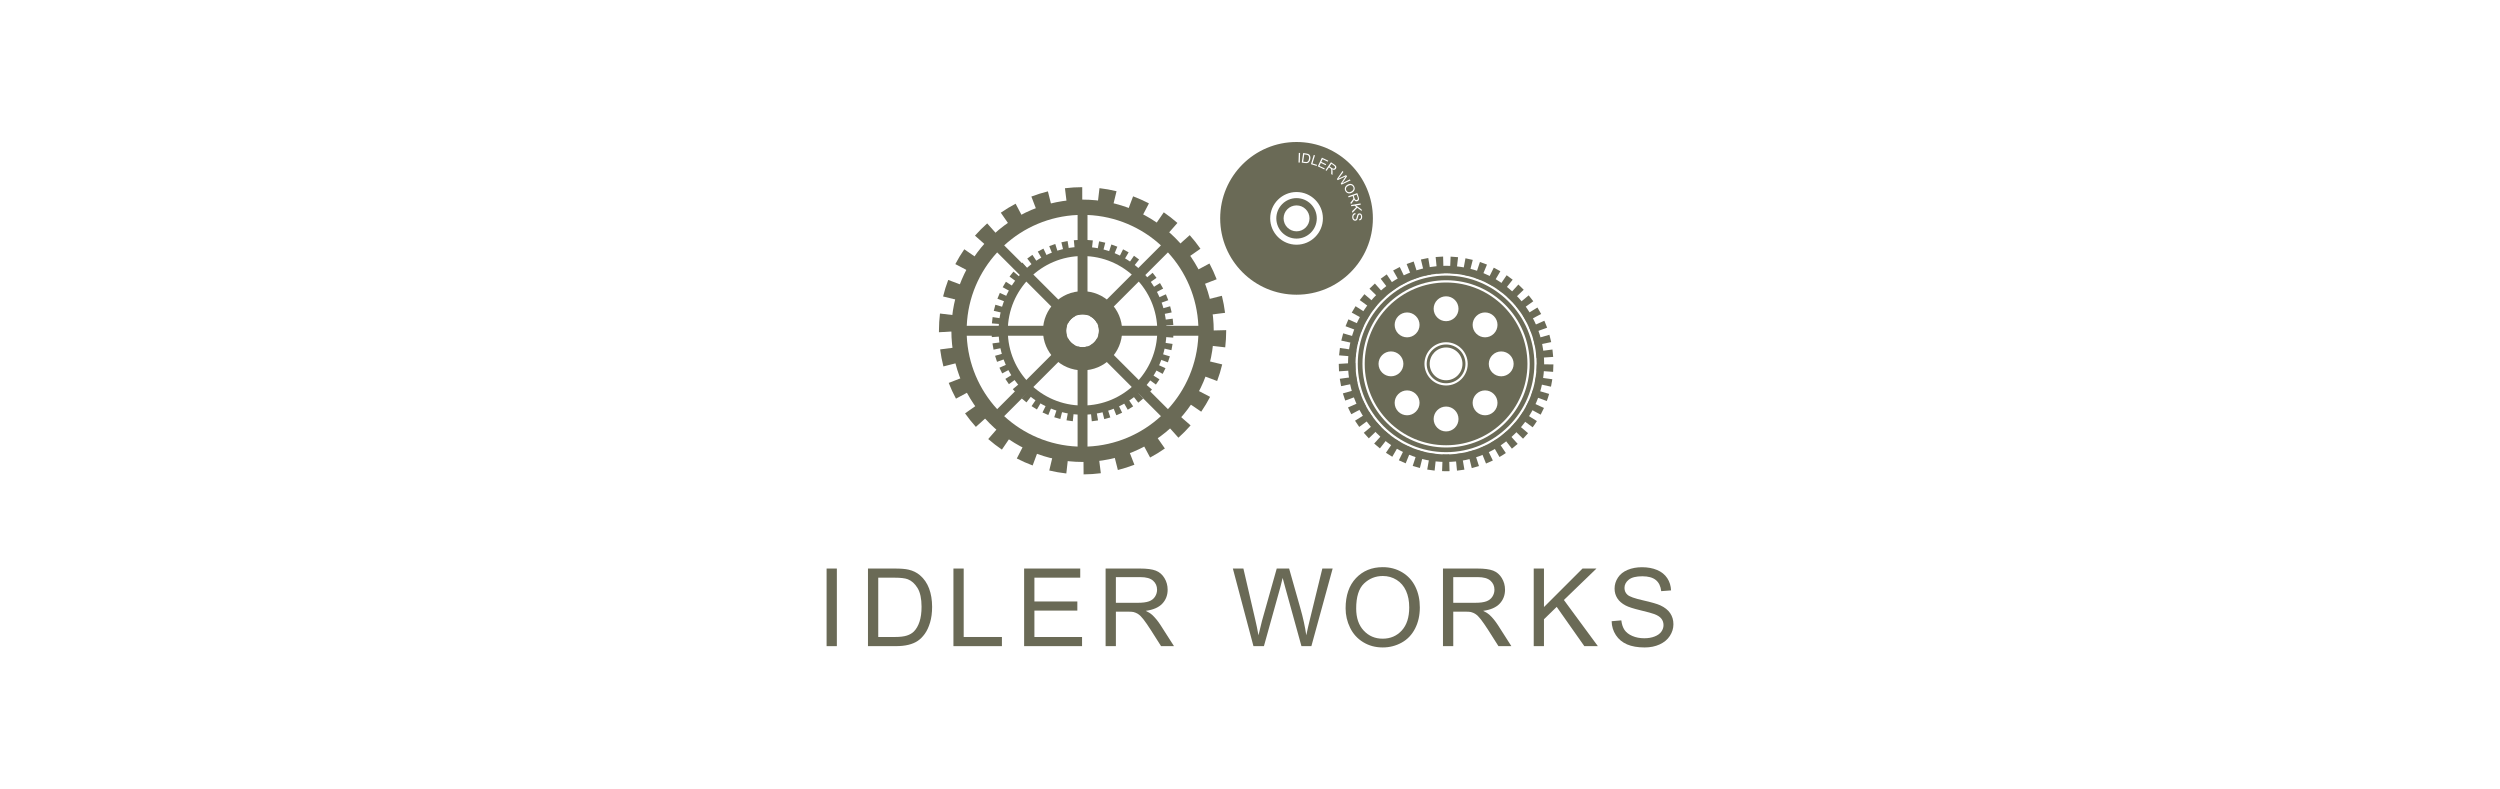 <?xml version="1.0" encoding="utf-8"?>
<!-- Generator: Adobe Illustrator 15.0.0, SVG Export Plug-In . SVG Version: 6.00 Build 0)  -->
<!DOCTYPE svg PUBLIC "-//W3C//DTD SVG 1.1//EN" "http://www.w3.org/Graphics/SVG/1.1/DTD/svg11.dtd">
<svg version="1.1" id="レイヤー_1" xmlns="http://www.w3.org/2000/svg" xmlns:xlink="http://www.w3.org/1999/xlink" x="0px"
	 y="0px" width="190px" height="60px" viewBox="0 0 190 60" enable-background="new 0 0 190 60" xml:space="preserve">
<g>
	<path fill="#6A6A56" d="M86.453-370L86.453-370c0-4.713,3.834-8.548,8.547-8.548c2.494,0,4.734,1.081,6.297,2.79l3.374-4.364
		c-2.519-2.406-5.921-3.896-9.671-3.896c-7.729,0-14.018,6.29-14.018,14.019v0.001h-3.246l5.979,7.735l5.98-7.737H86.453z"/>
	<path fill="#6A6A56" d="M112.262-370l-5.977-7.736L100.303-370h3.245l0,0c0,4.712-3.835,8.547-8.548,8.547
		c-2.493,0-4.733-1.078-6.297-2.788l-3.373,4.365c2.518,2.407,5.921,3.894,9.67,3.894c7.73,0,14.019-6.287,14.019-14.018l0,0
		H112.262z"/>
</g>
<g>
	<g>
		<path fill="#6A6A56" d="M63.199-276.308c0-0.486,0.348-0.82,0.849-0.82c0.5,0,0.849,0.334,0.849,0.82
			c0,0.515-0.349,0.849-0.849,0.849C63.547-275.459,63.199-275.793,63.199-276.308z M63.407-273.902h1.267v7.554h-1.267V-273.902z"
			/>
		<path fill="#6A6A56" d="M67.231-273.902h1.043l0.111,1.086h0.042c0.723-0.709,1.502-1.28,2.531-1.28
			c1.586,0,2.309,1.029,2.309,2.963v4.785h-1.266v-4.618c0-1.418-0.431-2.018-1.433-2.018c-0.779,0-1.308,0.39-2.072,1.155v5.48
			h-1.266V-273.902z"/>
		<path fill="#6A6A56" d="M74.879-267.211l0.626-0.835c0.653,0.528,1.335,0.89,2.239,0.89c1.001,0,1.488-0.528,1.488-1.182
			c0-0.779-0.891-1.113-1.725-1.433c-1.058-0.39-2.212-0.904-2.212-2.185c0-1.195,0.974-2.142,2.615-2.142
			c0.932,0,1.752,0.39,2.337,0.849l-0.612,0.821c-0.515-0.39-1.043-0.668-1.711-0.668c-0.96,0-1.405,0.5-1.405,1.085
			c0,0.723,0.779,0.988,1.628,1.307c1.099,0.418,2.309,0.863,2.309,2.296c0,1.224-0.974,2.239-2.754,2.239
			C76.631-266.168,75.603-266.613,74.879-267.211z"/>
		<path fill="#6A6A56" d="M82.457-268.687v-4.186H81.33v-0.961l1.183-0.069l0.153-2.127h1.057v2.127h2.044v1.03h-2.044v4.214
			c0,0.932,0.292,1.461,1.169,1.461c0.264,0,0.611-0.098,0.861-0.195l0.251,0.946c-0.432,0.139-0.933,0.278-1.392,0.278
			C82.999-266.168,82.457-267.184,82.457-268.687z"/>
		<path fill="#6A6A56" d="M87.004-268.311c0-1.641,1.433-2.462,4.646-2.823c0-0.974-0.32-1.905-1.559-1.905
			c-0.876,0-1.669,0.403-2.267,0.808l-0.501-0.877c0.695-0.445,1.767-0.988,2.977-0.988c1.836,0,2.615,1.238,2.615,3.103v4.646
			h-1.043l-0.111-0.905h-0.042c-0.724,0.599-1.571,1.086-2.504,1.086C87.949-266.168,87.004-266.947,87.004-268.311z
			 M91.649-268.185v-2.114c-2.546,0.306-3.408,0.932-3.408,1.904c0,0.863,0.584,1.211,1.336,1.211
			C90.313-267.184,90.912-267.531,91.649-268.185z"/>
		<path fill="#6A6A56" d="M94.748-264.902c0-0.64,0.403-1.252,1.113-1.711v-0.056c-0.404-0.236-0.695-0.64-0.695-1.238
			c0-0.626,0.459-1.126,0.849-1.404v-0.056c-0.502-0.403-0.988-1.127-0.988-2.031c0-1.655,1.308-2.698,2.837-2.698
			c0.418,0,0.794,0.098,1.058,0.194h2.628v0.975h-1.543c0.362,0.348,0.612,0.903,0.612,1.558c0,1.613-1.225,2.63-2.755,2.63
			c-0.376,0-0.792-0.099-1.125-0.266c-0.279,0.237-0.488,0.487-0.488,0.904c0,0.486,0.307,0.82,1.322,0.82h1.474
			c1.752,0,2.643,0.557,2.643,1.795c0,1.404-1.487,2.614-3.825,2.614C96.015-262.872,94.748-263.595,94.748-264.902z
			 M100.451-265.292c0-0.695-0.543-0.932-1.544-0.932H97.6c-0.277,0-0.64-0.042-0.974-0.125c-0.542,0.389-0.765,0.834-0.765,1.279
			c0,0.807,0.821,1.335,2.184,1.335C99.491-263.734,100.451-264.499,100.451-265.292z M99.479-271.398
			c0-1.099-0.725-1.767-1.615-1.767c-0.89,0-1.613,0.654-1.613,1.767c0,1.1,0.738,1.794,1.613,1.794
			C98.727-269.604,99.479-270.299,99.479-271.398z"/>
		<path fill="#6A6A56" d="M103.147-273.902h1.043l0.111,1.379h0.042c0.527-0.961,1.293-1.573,2.141-1.573
			c0.335,0,0.571,0.042,0.808,0.167l-0.236,1.113c-0.251-0.098-0.433-0.126-0.737-0.126c-0.626,0-1.404,0.445-1.905,1.739v4.854
			h-1.266V-273.902z"/>
		<path fill="#6A6A56" d="M108.068-268.311c0-1.641,1.434-2.462,4.646-2.823c0-0.974-0.319-1.905-1.557-1.905
			c-0.876,0-1.67,0.403-2.268,0.808l-0.501-0.877c0.695-0.445,1.767-0.988,2.977-0.988c1.836,0,2.614,1.238,2.614,3.103v4.646
			h-1.042l-0.111-0.905h-0.042c-0.724,0.599-1.571,1.086-2.503,1.086C109.015-266.168,108.068-266.947,108.068-268.311z
			 M112.714-268.185v-2.114c-2.545,0.306-3.406,0.932-3.406,1.904c0,0.863,0.584,1.211,1.335,1.211
			C111.379-267.184,111.979-267.531,112.714-268.185z"/>
		<path fill="#6A6A56" d="M116.384-273.902h1.043l0.111,1.1h0.042c0.653-0.723,1.447-1.294,2.351-1.294
			c1.154,0,1.78,0.557,2.086,1.447c0.779-0.849,1.573-1.447,2.49-1.447c1.559,0,2.294,1.029,2.294,2.963v4.785h-1.266v-4.618
			c0-1.418-0.444-2.018-1.404-2.018c-0.584,0-1.196,0.376-1.905,1.155v5.48h-1.266v-4.618c0-1.418-0.445-2.018-1.405-2.018
			c-0.57,0-1.21,0.376-1.905,1.155v5.48h-1.266V-273.902z"/>
	</g>
</g>
<g>
	<g>
		<path fill="#6A6A56" d="M37.402-183.563c0.862,0,1.572,0.709,1.572,1.572c0,0.862-0.709,1.558-1.572,1.558
			c-0.181,0-0.361-0.028-0.529-0.084c0,0.042-0.014,0.098-0.027,0.153c-0.292,1.461-0.974,3.7-2.072,5.132
			c-1.266,1.626-2.921,2.92-5.48,3.713l-0.946-1.043c2.699-0.667,4.271-1.849,5.425-3.338c0.987-1.266,1.641-3.198,1.822-4.533
			h-7.107c-0.557,0-1.029,0.028-1.391,0.041v-1.238c0.389,0.056,0.931,0.097,1.391,0.097h6.982c0.125,0,0.278,0,0.445-0.013
			c-0.042-0.14-0.069-0.293-0.069-0.445C35.844-182.854,36.54-183.563,37.402-183.563z M37.402-181.073
			c0.515,0,0.932-0.418,0.932-0.918c0-0.516-0.417-0.933-0.932-0.933c-0.501,0-0.918,0.417-0.918,0.933
			C36.484-181.491,36.901-181.073,37.402-181.073z"/>
		<path fill="#6A6A56" d="M51.223-178.291c-0.375,1.376-1.001,2.823-2.03,3.95c-1.461,1.6-3.199,2.42-4.979,2.907l-0.863-0.987
			c1.975-0.404,3.714-1.294,4.896-2.545c0.848-0.891,1.404-2.074,1.654-3.075h-7.385c-0.334,0-0.862,0.014-1.363,0.042v-1.168
			c0.515,0.055,0.988,0.083,1.363,0.083h7.33c0.319,0,0.612-0.028,0.765-0.11l0.792,0.5
			C51.334-178.57,51.251-178.388,51.223-178.291z M43.657-182.297h5.466c0.445,0,0.932-0.014,1.265-0.07v1.154
			c-0.333-0.028-0.806-0.041-1.279-0.041h-5.452c-0.432,0-0.876,0.013-1.252,0.041v-1.154
			C42.767-182.311,43.212-182.297,43.657-182.297z"/>
		<path fill="#6A6A56" d="M60.371-179.626c1.447-0.904,2.837-2.114,3.797-3.269l0.932,0.863c-1.057,1.099-2.336,2.156-3.755,3.102
			v5.87c0,0.528,0.028,1.21,0.083,1.488h-1.363c0.042-0.264,0.083-0.96,0.083-1.488v-5.146c-1.459,0.834-3.366,1.668-5.299,2.267
			l-0.557-1.085C56.699-177.68,58.827-178.653,60.371-179.626z"/>
		<path fill="#6A6A56" d="M71.396-181.351l1.238,0.264c-0.083,0.306-0.195,0.709-0.25,1.001c-0.194,0.875-0.681,2.935-1.266,4.354
			c-0.515,1.279-1.266,2.712-2.045,3.825l-1.182-0.501c0.876-1.154,1.655-2.614,2.142-3.783
			C70.631-177.624,71.215-179.738,71.396-181.351z M74.86-181.115l1.126-0.376c0.556,1.002,1.447,2.921,2.031,4.396
			c0.57,1.377,1.307,3.505,1.669,4.756l-1.238,0.404c-0.348-1.419-0.988-3.297-1.572-4.785
			C76.32-178.152,75.472-180.085,74.86-181.115z M78.782-180.934l-0.751,0.334c-0.279-0.571-0.751-1.405-1.126-1.934l0.737-0.306
			C77.989-182.353,78.503-181.504,78.782-180.934z M80.339-181.504l-0.75,0.333c-0.306-0.612-0.751-1.391-1.155-1.919l0.737-0.306
			C79.547-182.896,80.076-182.019,80.339-181.504z"/>
		<path fill="#6A6A56" d="M86.053-177.68l-0.641,0.974c-0.681-0.5-2.198-1.474-3.031-1.905l0.611-0.946
			C83.813-179.112,85.439-178.125,86.053-177.68z M87.666-174.369c2.308-1.321,4.145-3.129,5.271-5.09l0.667,1.141
			c-1.196,1.877-3.129,3.671-5.341,4.979c-1.404,0.806-3.324,1.46-4.618,1.724l-0.64-1.125
			C84.536-173.006,86.261-173.562,87.666-174.369z M88.11-180.726l-0.653,0.946c-0.668-0.5-2.17-1.502-2.99-1.975l0.626-0.931
			C85.913-182.228,87.513-181.171,88.11-180.726z"/>
		<path fill="#6A6A56" d="M98.163-177.957h7.621c0.696,0,1.197-0.042,1.501-0.07v1.363c-0.277-0.014-0.861-0.07-1.486-0.07h-7.636
			c-0.766,0-1.503,0.028-1.935,0.07v-1.363C96.646-177.999,97.385-177.957,98.163-177.957z"/>
		<path fill="#6A6A56" d="M110.523-173.298l-0.961-0.64c0.919-0.862,2.115-2.517,2.656-3.645l0.975,0.473
			C112.608-175.913,111.302-174.146,110.523-173.298z M116.17-181.727v1.419h3.671c0.334,0,0.795-0.028,1.141-0.07v1.154
			c-0.375-0.028-0.791-0.028-1.126-0.028h-3.686v6.732c0,0.736-0.361,1.112-1.195,1.112c-0.586,0-1.42-0.042-1.976-0.097
			l-0.098-1.112c0.598,0.11,1.236,0.167,1.599,0.167c0.376,0,0.544-0.167,0.544-0.529v-6.273h-3.867
			c-0.418,0-0.807,0.014-1.183,0.041v-1.167c0.389,0.042,0.738,0.07,1.183,0.07h3.867v-1.433c0-0.307-0.042-0.779-0.099-0.989h1.309
			C116.212-182.534,116.17-182.033,116.17-181.727z M121.414-173.938l-1.029,0.571c-0.544-1.085-1.586-2.824-2.323-3.7l0.946-0.501
			C119.745-176.678,120.857-174.94,121.414-173.938z M120.092-183.813c0.848,0,1.53,0.695,1.53,1.53c0,0.849-0.683,1.517-1.53,1.517
			c-0.835,0-1.516-0.668-1.516-1.517C118.576-183.118,119.257-183.813,120.092-183.813z M120.092-181.394
			c0.501,0,0.904-0.39,0.904-0.89c0-0.486-0.403-0.89-0.904-0.89c-0.487,0-0.877,0.403-0.877,0.89
			C119.215-181.783,119.604-181.394,120.092-181.394z"/>
		<path fill="#6A6A56" d="M126.904-181.448v4.645c0,0.348,0.027,0.807,0.054,1.057h-1.279c0.029-0.208,0.069-0.653,0.069-1.071
			v-4.631c0-0.25-0.027-0.737-0.056-1.002h1.266C126.932-182.186,126.904-181.783,126.904-181.448z M133.37-181.351v2.253
			c0,3.338-0.458,4.437-1.46,5.633c-0.903,1.085-2.295,1.683-3.311,2.031l-0.903-0.959c1.279-0.321,2.463-0.877,3.323-1.851
			c0.988-1.154,1.155-2.28,1.155-4.91v-2.197c0-0.474-0.027-0.863-0.07-1.211h1.309C133.385-182.213,133.37-181.824,133.37-181.351z
			"/>
		<path fill="#6A6A56" d="M141.671-177.68l-0.641,0.974c-0.682-0.5-2.197-1.474-3.032-1.905l0.612-0.946
			C139.432-179.112,141.058-178.125,141.671-177.68z M143.283-174.369c2.31-1.321,4.146-3.129,5.271-5.09l0.668,1.141
			c-1.196,1.877-3.129,3.671-5.341,4.979c-1.404,0.806-3.324,1.46-4.618,1.724l-0.64-1.125
			C140.153-173.006,141.878-173.562,143.283-174.369z M143.729-180.726l-0.653,0.946c-0.667-0.5-2.17-1.502-2.99-1.975l0.626-0.931
			C141.531-182.228,143.13-181.171,143.729-180.726z"/>
		<path fill="#6A6A56" d="M153.781-177.957h7.622c0.695,0,1.196-0.042,1.501-0.07v1.363c-0.278-0.014-0.862-0.07-1.488-0.07h-7.635
			c-0.766,0-1.503,0.028-1.935,0.07v-1.363C152.265-177.999,153.002-177.957,153.781-177.957z"/>
		<path fill="#6A6A56" d="M71.646-164.796h2.657v0.946h-2.657v1.015c0.626,0.487,2.211,1.85,2.615,2.211l-0.599,0.849
			c-0.417-0.459-1.307-1.35-2.017-2.002v5.479h-1.001v-5.994c-0.724,1.585-1.697,3.157-2.643,4.103
			c-0.125-0.278-0.39-0.71-0.571-0.96c1.113-1.058,2.323-2.977,3.004-4.701h-2.698v-0.946h2.907v-2.351
			c-0.904,0.167-1.822,0.307-2.685,0.43c-0.042-0.249-0.195-0.597-0.32-0.819c2.031-0.306,4.451-0.78,5.745-1.35l0.765,0.792
			c-0.695,0.279-1.572,0.529-2.504,0.737V-164.796z M76.236-159.706h-1.001v-7.608h1.001V-159.706z M79.658-168.691v11.044
			c0,0.709-0.195,1.028-0.626,1.21c-0.458,0.153-1.238,0.18-2.504,0.18c-0.055-0.277-0.208-0.75-0.375-1.042
			c0.974,0.028,1.85,0.028,2.115,0.014c0.25,0,0.361-0.084,0.361-0.348v-11.057H79.658z"/>
		<path fill="#6A6A56" d="M93.201-157.662c0,0.668-0.181,0.974-0.626,1.155c-0.474,0.167-1.279,0.18-2.587,0.167
			c-0.041-0.279-0.209-0.723-0.348-1.002c0.974,0.042,1.919,0.028,2.17,0.028c0.278-0.014,0.375-0.098,0.375-0.361v-2.824h-3.741
			v4.104h-1.028v-4.104h-3.479c-0.208,1.545-0.681,3.129-1.738,4.313c-0.153-0.209-0.57-0.557-0.792-0.682
			c1.53-1.725,1.668-4.172,1.668-6.106v-5.006h10.126V-157.662z M87.416-161.486v-2.31h-3.325v0.821
			c0,0.459-0.014,0.974-0.056,1.489H87.416z M84.091-166.994v2.225h3.325v-2.225H84.091z M92.186-166.994h-3.741v2.225h3.741
			V-166.994z M92.186-161.486v-2.31h-3.741v2.31H92.186z"/>
		<path fill="#6A6A56" d="M100.275-158.343c-0.346-0.529-1.181-1.572-1.821-2.323c-0.32,1.571-0.987,3.101-2.378,4.242
			c-0.125-0.223-0.458-0.584-0.695-0.75c1.766-1.321,2.226-3.463,2.337-5.355h-2.254v-0.932h2.296c0-0.194,0-0.389,0-0.584v-1.697
			h-2.004v-0.918h2.004v-2.156h0.96v2.156h1.959v0.918H98.72v1.697c0,0.195,0,0.39,0,0.584h2.21v0.932h-2.253
			c-0.014,0.264-0.042,0.542-0.069,0.807c0.584,0.584,2.031,2.211,2.378,2.615L100.275-158.343z M106.939-157.424
			c0.306,0,0.361-0.209,0.402-1.836c0.194,0.167,0.599,0.32,0.863,0.389c-0.085,1.892-0.334,2.365-1.154,2.365h-1.127
			c-0.96,0-1.154-0.307-1.154-1.281v-2.948h-1.239c-0.25,2.1-0.959,3.616-3.323,4.451c-0.099-0.223-0.376-0.599-0.584-0.779
			c2.113-0.681,2.711-1.961,2.934-3.672h-1.113v-7.691h5.927v7.691h-1.655v2.948c0,0.32,0.057,0.363,0.348,0.363H106.939z
			 M102.404-166.132h3.964v-1.349h-3.964V-166.132z M102.404-163.906h3.964v-1.363h-3.964V-163.906z M102.404-161.667h3.964v-1.39
			h-3.964V-161.667z"/>
		<path fill="#6A6A56" d="M110.912-160.916c-0.194,1.308-0.529,2.643-0.987,3.533c-0.166-0.125-0.584-0.32-0.808-0.39
			c0.46-0.849,0.751-2.086,0.905-3.311L110.912-160.916z M113.458-164.518c0.57,0.89,1.182,2.071,1.376,2.823l-0.82,0.389
			c-0.055-0.236-0.14-0.5-0.265-0.792l-1.21,0.069v5.787h-0.931v-5.73l-2.268,0.11l-0.084-0.931c0.278,0,0.599-0.015,0.918-0.028
			c0.307-0.361,0.626-0.779,0.933-1.238c-0.432-0.626-1.17-1.405-1.823-1.989l0.529-0.682c0.14,0.111,0.278,0.236,0.417,0.361
			c0.459-0.778,0.946-1.822,1.237-2.586l0.919,0.347c-0.474,0.932-1.058,2.045-1.586,2.796c0.334,0.333,0.626,0.668,0.849,0.96
			c0.569-0.875,1.1-1.78,1.489-2.532l0.89,0.39c-0.808,1.307-1.919,2.948-2.88,4.144c0.695-0.028,1.46-0.069,2.226-0.097
			c-0.209-0.431-0.445-0.862-0.681-1.238L113.458-164.518z M113.819-161.138c0.403,0.849,0.807,1.947,0.932,2.671l-0.82,0.278
			c-0.126-0.724-0.515-1.836-0.891-2.699L113.819-161.138z M121.733-165.937c-0.25,6.231-0.444,8.387-1.016,9.069
			c-0.32,0.403-0.626,0.5-1.153,0.557c-0.459,0.041-1.309,0.028-2.143-0.028c-0.027-0.292-0.139-0.737-0.334-1.015
			c0.932,0.083,1.78,0.083,2.127,0.083c0.265,0,0.445-0.028,0.6-0.209c0.459-0.473,0.695-2.587,0.903-8.011h-4.563
			c-0.389,0.737-0.834,1.404-1.292,1.947c-0.195-0.167-0.654-0.474-0.904-0.612c1.07-1.154,1.96-2.977,2.476-4.812l1.043,0.236
			c-0.236,0.779-0.515,1.544-0.848,2.267h5.104V-165.937z M117.714-159.817c-0.319-0.848-1.1-2.226-1.878-3.24l0.834-0.404
			c0.78,0.973,1.614,2.295,1.948,3.172L117.714-159.817z"/>
	</g>
</g>
<g>
	<path fill="#6A6A56" d="M78.807-68.324c0-2.518,1.711-3.978,3.644-3.978c0.988,0,1.67,0.417,2.213,0.891l-0.654,0.834
		c-0.444-0.389-0.904-0.667-1.502-0.667c-1.378,0-2.379,1.182-2.379,2.92c0,1.739,0.946,2.894,2.337,2.894
		c0.695,0,1.308-0.32,1.78-0.751l0.557,0.849c-0.682,0.612-1.544,0.96-2.448,0.96C80.351-64.374,78.807-65.821,78.807-68.324z"/>
	<path fill="#6A6A56" d="M86.454-66.057v-9.57h1.266v9.654c0,0.389,0.168,0.542,0.362,0.542c0.069,0,0.125,0,0.264-0.028
		l0.181,0.973c-0.181,0.07-0.389,0.112-0.737,0.112C86.844-64.374,86.454-64.985,86.454-66.057z"/>
	<path fill="#6A6A56" d="M89.847-68.324c0-2.518,1.655-3.978,3.506-3.978c1.85,0,3.505,1.46,3.505,3.978
		c0,2.503-1.655,3.951-3.505,3.951C91.502-64.374,89.847-65.821,89.847-68.324z M95.549-68.324c0-1.738-0.891-2.92-2.196-2.92
		c-1.309,0-2.185,1.182-2.185,2.92c0,1.739,0.876,2.894,2.185,2.894C94.658-65.431,95.549-66.585,95.549-68.324z"/>
	<path fill="#6A6A56" d="M97.995-65.417l0.626-0.834c0.653,0.528,1.335,0.89,2.238,0.89c1.002,0,1.489-0.528,1.489-1.182
		c0-0.779-0.891-1.112-1.725-1.433c-1.059-0.39-2.212-0.905-2.212-2.184c0-1.197,0.974-2.142,2.614-2.142
		c0.933,0,1.753,0.389,2.337,0.848l-0.612,0.822c-0.514-0.39-1.043-0.668-1.711-0.668c-0.96,0-1.405,0.501-1.405,1.084
		c0,0.724,0.779,0.988,1.628,1.308c1.099,0.416,2.309,0.862,2.309,2.294c0,1.225-0.972,2.24-2.753,2.24
		C99.747-64.374,98.718-64.819,97.995-65.417z"/>
	<path fill="#6A6A56" d="M104.78-68.324c0-2.448,1.655-3.978,3.407-3.978c1.92,0,3.006,1.391,3.006,3.546
		c0,0.279-0.029,0.542-0.057,0.723h-5.09c0.082,1.614,1.07,2.644,2.503,2.644c0.737,0,1.335-0.223,1.892-0.599l0.459,0.835
		c-0.667,0.431-1.475,0.779-2.503,0.779C106.393-64.374,104.78-65.834,104.78-68.324z M110.079-68.95
		c0-1.516-0.695-2.336-1.877-2.336c-1.071,0-2.017,0.863-2.171,2.336H110.079z"/>
</g>
<g>
	<g>
		<path fill="#6A6A56" d="M62.821,49.107v-5.898h0.78v5.898H62.821z"/>
		<path fill="#6A6A56" d="M65.966,49.107v-5.898h2.031c0.459,0,0.809,0.028,1.051,0.084c0.338,0.078,0.626,0.219,0.864,0.422
			c0.312,0.263,0.544,0.599,0.698,1.008c0.154,0.409,0.231,0.876,0.231,1.402c0,0.448-0.053,0.845-0.157,1.191
			c-0.104,0.346-0.238,0.632-0.402,0.859c-0.163,0.227-0.343,0.405-0.537,0.535c-0.194,0.13-0.429,0.229-0.704,0.296
			c-0.274,0.067-0.591,0.101-0.947,0.101H65.966z M66.747,48.411h1.259c0.39,0,0.694-0.036,0.916-0.108
			c0.221-0.072,0.397-0.174,0.529-0.306c0.185-0.185,0.329-0.434,0.432-0.747c0.104-0.313,0.155-0.691,0.155-1.137
			c0-0.617-0.102-1.091-0.304-1.422c-0.202-0.331-0.448-0.553-0.738-0.666c-0.209-0.081-0.546-0.121-1.01-0.121h-1.239V48.411z"/>
		<path fill="#6A6A56" d="M72.461,49.107v-5.898h0.78v5.202h2.905v0.696H72.461z"/>
		<path fill="#6A6A56" d="M77.833,49.107v-5.898h4.265v0.696h-3.483v1.807h3.263v0.692h-3.263v2.007h3.621v0.696H77.833z"/>
		<path fill="#6A6A56" d="M84.026,49.107v-5.898h2.615c0.526,0,0.926,0.053,1.199,0.159c0.273,0.106,0.492,0.293,0.656,0.562
			c0.163,0.268,0.245,0.564,0.245,0.889c0,0.418-0.136,0.771-0.406,1.058c-0.271,0.287-0.689,0.469-1.256,0.547
			c0.207,0.099,0.364,0.197,0.472,0.293c0.228,0.209,0.443,0.471,0.647,0.785l1.026,1.605h-0.982l-0.78-1.228
			c-0.229-0.354-0.416-0.625-0.563-0.813c-0.147-0.188-0.279-0.319-0.396-0.395c-0.116-0.075-0.235-0.127-0.355-0.157
			c-0.089-0.019-0.233-0.028-0.435-0.028h-0.905v2.619H84.026z M84.807,45.812h1.678c0.356,0,0.636-0.037,0.837-0.11
			s0.354-0.192,0.458-0.354c0.104-0.163,0.157-0.339,0.157-0.529c0-0.279-0.102-0.508-0.304-0.688s-0.522-0.27-0.96-0.27h-1.866
			V45.812z"/>
		<path fill="#6A6A56" d="M95.262,49.107l-1.565-5.898h0.801l0.897,3.866c0.096,0.405,0.18,0.808,0.249,1.207
			c0.15-0.63,0.238-0.994,0.266-1.09l1.122-3.983h0.941l0.846,2.985c0.213,0.74,0.365,1.437,0.459,2.088
			c0.074-0.373,0.174-0.8,0.293-1.283l0.926-3.79h0.785l-1.617,5.898H98.91l-1.242-4.494c-0.105-0.375-0.166-0.606-0.186-0.692
			c-0.061,0.271-0.119,0.502-0.172,0.692l-1.252,4.494H95.262z"/>
		<path fill="#6A6A56" d="M102.266,46.234c0-0.979,0.264-1.745,0.789-2.299c0.525-0.554,1.205-0.831,2.035-0.831
			c0.545,0,1.037,0.13,1.473,0.39c0.438,0.26,0.771,0.623,1,1.088c0.23,0.465,0.344,0.993,0.344,1.583
			c0,0.598-0.119,1.133-0.361,1.605s-0.584,0.83-1.025,1.072c-0.443,0.243-0.92,0.364-1.434,0.364c-0.555,0-1.051-0.134-1.488-0.402
			c-0.438-0.269-0.768-0.634-0.994-1.099C102.379,47.243,102.266,46.752,102.266,46.234z M103.07,46.247
			c0,0.711,0.191,1.271,0.574,1.68c0.383,0.409,0.861,0.613,1.438,0.613c0.588,0,1.072-0.207,1.451-0.62s0.568-0.999,0.568-1.758
			c0-0.48-0.08-0.899-0.242-1.257c-0.162-0.358-0.4-0.636-0.713-0.833c-0.313-0.197-0.662-0.296-1.053-0.296
			c-0.551,0-1.027,0.19-1.426,0.569S103.07,45.359,103.07,46.247z"/>
		<path fill="#6A6A56" d="M109.666,49.107v-5.898h2.615c0.525,0,0.926,0.053,1.199,0.159c0.273,0.106,0.492,0.293,0.656,0.562
			s0.246,0.564,0.246,0.889c0,0.418-0.137,0.771-0.406,1.058c-0.271,0.287-0.689,0.469-1.256,0.547
			c0.207,0.099,0.363,0.197,0.471,0.293c0.229,0.209,0.443,0.471,0.648,0.785l1.025,1.605h-0.982l-0.779-1.228
			c-0.229-0.354-0.416-0.625-0.564-0.813c-0.146-0.188-0.279-0.319-0.396-0.395c-0.115-0.075-0.234-0.127-0.355-0.157
			c-0.088-0.019-0.234-0.028-0.436-0.028h-0.904v2.619H109.666z M110.447,45.812h1.678c0.357,0,0.635-0.037,0.836-0.11
			s0.355-0.192,0.459-0.354c0.105-0.163,0.158-0.339,0.158-0.529c0-0.279-0.102-0.508-0.305-0.688s-0.521-0.27-0.959-0.27h-1.867
			V45.812z"/>
		<path fill="#6A6A56" d="M116.563,49.107v-5.898h0.779v2.925l2.93-2.925h1.059l-2.475,2.39l2.582,3.508h-1.029l-2.1-2.985
			l-0.967,0.941v2.044H116.563z"/>
		<path fill="#6A6A56" d="M122.484,47.212l0.736-0.064c0.035,0.295,0.115,0.537,0.242,0.726c0.129,0.189,0.326,0.342,0.594,0.459
			c0.27,0.117,0.57,0.175,0.906,0.175c0.297,0,0.561-0.044,0.787-0.133c0.229-0.088,0.398-0.21,0.51-0.364
			c0.111-0.154,0.168-0.322,0.168-0.505c0-0.185-0.055-0.347-0.162-0.485s-0.283-0.254-0.531-0.348
			c-0.158-0.062-0.508-0.157-1.049-0.288c-0.543-0.13-0.922-0.252-1.139-0.368c-0.283-0.147-0.492-0.331-0.631-0.549
			s-0.207-0.463-0.207-0.734c0-0.298,0.084-0.576,0.254-0.835c0.168-0.259,0.416-0.455,0.74-0.589s0.686-0.201,1.082-0.201
			c0.438,0,0.822,0.07,1.156,0.211c0.334,0.141,0.592,0.348,0.771,0.622c0.18,0.273,0.275,0.583,0.289,0.929l-0.748,0.057
			c-0.041-0.373-0.176-0.655-0.408-0.845s-0.574-0.286-1.027-0.286c-0.473,0-0.816,0.086-1.033,0.26
			c-0.215,0.173-0.324,0.381-0.324,0.625c0,0.212,0.076,0.386,0.23,0.523c0.15,0.137,0.543,0.277,1.176,0.42
			c0.635,0.144,1.07,0.269,1.307,0.376c0.344,0.158,0.596,0.358,0.76,0.601c0.164,0.243,0.246,0.522,0.246,0.839
			c0,0.314-0.09,0.61-0.27,0.888c-0.18,0.277-0.439,0.493-0.775,0.647s-0.715,0.231-1.137,0.231c-0.533,0-0.98-0.078-1.342-0.233
			c-0.359-0.156-0.643-0.39-0.848-0.702C122.602,47.96,122.494,47.606,122.484,47.212z"/>
	</g>
	<g>
		<g>
			<path fill="#6A6A56" d="M109.902,35.812c-0.102,0-0.203-0.002-0.304-0.006l0.047-1.258l0.257,0.005l0.226-0.003l0.037,1.258
				L109.902,35.812z M110.732,35.77l-0.125-1.252c0.16-0.016,0.318-0.038,0.477-0.065l0.211,1.24
				C111.109,35.725,110.922,35.751,110.732,35.77z M109.031,35.766c-0.19-0.021-0.377-0.047-0.562-0.08l0.219-1.239
				c0.157,0.028,0.316,0.05,0.478,0.068L109.031,35.766z M111.854,35.577l-0.301-1.223c0.157-0.038,0.311-0.082,0.463-0.131
				l0.385,1.198C112.221,35.479,112.038,35.531,111.854,35.577z M107.911,35.567c-0.184-0.046-0.365-0.099-0.545-0.157l0.391-1.196
				c0.152,0.05,0.307,0.094,0.463,0.134L107.911,35.567z M112.937,35.229l-0.469-1.168c0.149-0.06,0.296-0.125,0.44-0.195
				l0.549,1.133C113.287,35.081,113.113,35.158,112.937,35.229z M106.832,35.214c-0.177-0.072-0.35-0.149-0.519-0.232l0.555-1.13
				c0.144,0.07,0.289,0.136,0.438,0.196L106.832,35.214z M113.961,34.732l-0.627-1.092c0.14-0.08,0.275-0.165,0.409-0.254
				l0.701,1.045C114.287,34.538,114.126,34.638,113.961,34.732z M105.814,34.714c-0.165-0.095-0.326-0.196-0.483-0.303l0.707-1.041
				c0.132,0.089,0.268,0.175,0.405,0.254L105.814,34.714z M114.904,34.099l-0.771-0.995c0.127-0.098,0.25-0.201,0.368-0.307
				l0.842,0.937C115.201,33.86,115.055,33.982,114.904,34.099z M104.873,34.077c-0.149-0.117-0.295-0.239-0.436-0.366l0.844-0.935
				c0.119,0.107,0.241,0.211,0.367,0.31L104.873,34.077z M115.751,33.341l-0.902-0.878c0.112-0.115,0.22-0.233,0.323-0.356
				l0.961,0.813C116.01,33.064,115.883,33.205,115.751,33.341z M104.029,33.315c-0.131-0.136-0.259-0.278-0.38-0.423l0.965-0.808
				c0.103,0.123,0.21,0.242,0.321,0.357L104.029,33.315z M116.483,32.474l-1.014-0.746c0.094-0.128,0.184-0.259,0.269-0.394
				l1.066,0.667C116.704,32.163,116.597,32.321,116.483,32.474z M103.301,32.446c-0.112-0.154-0.219-0.312-0.319-0.473l1.066-0.667
				c0.085,0.135,0.174,0.268,0.269,0.397L103.301,32.446z M117.09,31.514l-1.107-0.598c0.076-0.141,0.146-0.285,0.213-0.431
				l1.146,0.519C117.264,31.177,117.18,31.347,117.09,31.514z M102.697,31.48c-0.089-0.168-0.173-0.338-0.25-0.511l1.15-0.512
				c0.065,0.147,0.136,0.292,0.211,0.433L102.697,31.48z M117.557,30.478l-1.18-0.437c0.055-0.149,0.104-0.301,0.149-0.455
				l1.209,0.35C117.683,30.12,117.623,30.3,117.557,30.478z M102.236,30.444c-0.066-0.179-0.125-0.361-0.178-0.546l1.211-0.343
				c0.043,0.153,0.092,0.304,0.146,0.452L102.236,30.444z M117.875,29.387l-1.23-0.269c0.034-0.154,0.063-0.311,0.085-0.47
				l1.246,0.175C117.949,29.013,117.915,29.201,117.875,29.387z M101.923,29.348c-0.039-0.184-0.072-0.371-0.099-0.56l1.246-0.175
				c0.022,0.16,0.05,0.317,0.083,0.473L101.923,29.348z M118.037,28.261l-1.256-0.092c0.012-0.159,0.019-0.32,0.02-0.482
				l1.258,0.007C118.058,27.884,118.051,28.073,118.037,28.261z M101.765,28.221c-0.013-0.188-0.019-0.376-0.019-0.567l1.258-0.073
				v0.073c0,0.162,0.006,0.323,0.017,0.482L101.765,28.221z M116.786,27.208c-0.011-0.163-0.027-0.324-0.048-0.482l1.248-0.163
				c0.024,0.185,0.043,0.373,0.056,0.562L116.786,27.208z M103.024,27.11l-1.254-0.104c0.016-0.189,0.037-0.376,0.064-0.561
				l1.244,0.184C103.056,26.787,103.038,26.947,103.024,27.11z M116.658,26.252c-0.032-0.157-0.069-0.311-0.113-0.463l1.211-0.346
				c0.052,0.183,0.097,0.369,0.135,0.557L116.658,26.252z M103.168,26.153l-1.23-0.267c0.041-0.187,0.089-0.372,0.143-0.554
				l1.207,0.359C103.241,25.844,103.201,25.998,103.168,26.153z M116.399,25.33c-0.055-0.152-0.114-0.301-0.179-0.448l1.152-0.506
				c0.076,0.173,0.146,0.349,0.21,0.528L116.399,25.33z M103.439,25.236l-1.178-0.443c0.066-0.177,0.14-0.352,0.218-0.523
				l1.145,0.521C103.558,24.937,103.496,25.085,103.439,25.236z M116.013,24.45c-0.075-0.143-0.155-0.283-0.24-0.42l1.072-0.66
				c0.099,0.161,0.192,0.325,0.281,0.492L116.013,24.45z M103.838,24.362l-1.105-0.602c0.091-0.167,0.188-0.33,0.289-0.489
				l1.061,0.677C103.996,24.083,103.915,24.221,103.838,24.362z M115.507,23.631c-0.094-0.13-0.192-0.258-0.295-0.381l0.969-0.804
				c0.12,0.146,0.236,0.295,0.348,0.449L115.507,23.631z M104.357,23.55l-1.016-0.744c0.113-0.154,0.232-0.302,0.355-0.447
				l0.957,0.816C104.551,23.296,104.451,23.421,104.357,23.55z M114.894,22.891c-0.111-0.116-0.227-0.229-0.345-0.337l0.848-0.93
				c0.14,0.127,0.274,0.26,0.405,0.396L114.894,22.891z M104.98,22.82l-0.9-0.879c0.133-0.136,0.271-0.267,0.412-0.393l0.836,0.941
				C105.208,22.595,105.092,22.706,104.98,22.82z M114.182,22.242c-0.125-0.099-0.254-0.194-0.386-0.284l0.709-1.04
				c0.157,0.107,0.31,0.22,0.458,0.338L114.182,22.242z M105.698,22.183l-0.766-0.998c0.149-0.115,0.303-0.225,0.46-0.33
				l0.699,1.047C105.958,21.991,105.826,22.085,105.698,22.183z M113.39,21.699c-0.139-0.081-0.278-0.157-0.423-0.229l0.561-1.127
				c0.17,0.084,0.337,0.175,0.499,0.271L113.39,21.699z M106.499,21.651l-0.621-1.095c0.165-0.094,0.333-0.182,0.505-0.264
				l0.543,1.136C106.781,21.498,106.639,21.572,106.499,21.651z M112.529,21.272c-0.146-0.061-0.297-0.117-0.449-0.167l0.395-1.195
				c0.182,0.06,0.359,0.126,0.535,0.198L112.529,21.272z M107.367,21.235l-0.463-1.171c0.176-0.069,0.354-0.133,0.536-0.19
				l0.381,1.2C107.667,21.123,107.516,21.177,107.367,21.235z M111.619,20.97c-0.155-0.04-0.313-0.074-0.471-0.103l0.227-1.238
				c0.188,0.035,0.372,0.075,0.555,0.122L111.619,20.97z M108.284,20.945l-0.295-1.224c0.183-0.044,0.369-0.082,0.559-0.113
				l0.205,1.241C108.595,20.876,108.438,20.908,108.284,20.945z M110.673,20.797c-0.158-0.018-0.319-0.03-0.48-0.036l0.053-1.258
				c0.19,0.008,0.379,0.022,0.566,0.043L110.673,20.797z M109.231,20.787l-0.121-1.253c0.188-0.018,0.376-0.029,0.566-0.035
				l0.035,1.258C109.551,20.762,109.39,20.772,109.231,20.787z"/>
			<g>
				<path fill="#6A6A56" d="M109.902,20.2c-4.117,0-7.453,3.337-7.453,7.454c0,4.116,3.336,7.454,7.453,7.454
					s7.453-3.337,7.453-7.454C117.355,23.537,114.02,20.2,109.902,20.2z M109.902,34.536c-3.795,0-6.883-3.087-6.883-6.882
					s3.088-6.882,6.883-6.882s6.883,3.087,6.883,6.882S113.697,34.536,109.902,34.536z"/>
				<path fill="#6A6A56" d="M109.902,20.944c-3.699,0-6.711,3.01-6.711,6.71s3.012,6.71,6.711,6.71s6.711-3.01,6.711-6.71
					S113.602,20.944,109.902,20.944z M109.902,34.01c-3.504,0-6.355-2.851-6.355-6.356s2.852-6.356,6.355-6.356
					c3.506,0,6.355,2.852,6.355,6.356S113.408,34.01,109.902,34.01z"/>
			</g>
			<g>
				<path fill="#6A6A56" d="M109.902,26.181c-0.814,0-1.473,0.66-1.473,1.474c0,0.813,0.658,1.473,1.473,1.473
					s1.473-0.659,1.473-1.473C111.375,26.84,110.717,26.181,109.902,26.181z M109.902,28.9c-0.688,0-1.246-0.558-1.246-1.246
					c0-0.688,0.559-1.246,1.246-1.246s1.246,0.558,1.246,1.246C111.148,28.342,110.59,28.9,109.902,28.9z"/>
				<path fill="#6A6A56" d="M109.902,21.47c-3.41,0-6.184,2.774-6.184,6.185c0,3.41,2.773,6.184,6.184,6.184
					s6.184-2.774,6.184-6.184C116.086,24.244,113.313,21.47,109.902,21.47z M109.902,22.519c0.521,0,0.945,0.423,0.945,0.946
					c0,0.522-0.424,0.945-0.945,0.945s-0.945-0.423-0.945-0.945C108.957,22.942,109.381,22.519,109.902,22.519z M104.768,27.654
					c0-0.522,0.424-0.946,0.945-0.946s0.945,0.423,0.945,0.946c0,0.522-0.424,0.945-0.945,0.945S104.768,28.176,104.768,27.654z
					 M107.607,31.285c-0.369,0.369-0.967,0.369-1.336,0s-0.369-0.968,0-1.337c0.369-0.369,0.967-0.369,1.336,0
					C107.979,30.317,107.979,30.916,107.607,31.285z M107.607,25.36c-0.369,0.37-0.967,0.37-1.336,0
					c-0.369-0.369-0.369-0.967,0-1.336s0.967-0.369,1.336,0C107.979,24.393,107.979,24.991,107.607,25.36z M109.902,32.789
					c-0.521,0-0.945-0.423-0.945-0.945s0.424-0.946,0.945-0.946s0.945,0.424,0.945,0.946S110.424,32.789,109.902,32.789z
					 M109.902,29.297c-0.906,0-1.643-0.737-1.643-1.643c0-0.907,0.736-1.644,1.643-1.644s1.645,0.737,1.645,1.644
					C111.547,28.56,110.809,29.297,109.902,29.297z M112.197,24.023c0.369-0.37,0.967-0.37,1.336,0c0.369,0.369,0.369,0.967,0,1.336
					c-0.369,0.37-0.967,0.37-1.336,0C111.828,24.991,111.828,24.393,112.197,24.023z M113.533,31.285
					c-0.369,0.369-0.967,0.369-1.336,0s-0.369-0.968,0-1.337s0.967-0.369,1.336,0S113.902,30.916,113.533,31.285z M114.092,28.6
					c-0.521,0-0.945-0.423-0.945-0.945c0-0.522,0.424-0.946,0.945-0.946s0.945,0.423,0.945,0.946
					C115.037,28.176,114.613,28.6,114.092,28.6z"/>
			</g>
		</g>
		<g>
			<path fill="#6A6A56" d="M82.274,15.17c-5.505,0-9.969,4.463-9.969,9.969c0,5.505,4.464,9.969,9.969,9.969
				c5.506,0,9.97-4.463,9.97-9.969C92.244,19.633,87.78,15.17,82.274,15.17z M88.763,31.096l-5.384-5.383
				c-0.118,0.227-0.304,0.413-0.531,0.532l5.383,5.383c-1.481,1.362-3.432,2.222-5.581,2.312v-7.612
				c-0.118,0.038-0.244,0.058-0.376,0.058c-0.131,0-0.257-0.021-0.376-0.058v7.612c-2.148-0.09-4.099-0.95-5.58-2.312l5.383-5.383
				c-0.228-0.119-0.413-0.304-0.532-0.532l-5.383,5.383c-1.361-1.482-2.222-3.432-2.312-5.581h7.612
				c-0.038-0.119-0.059-0.245-0.059-0.376c0-0.131,0.021-0.257,0.059-0.376h-7.612c0.09-2.149,0.95-4.099,2.312-5.581l5.383,5.383
				c0.119-0.228,0.305-0.414,0.532-0.532l-5.383-5.383c1.481-1.361,3.432-2.222,5.58-2.312v7.612
				c0.119-0.038,0.245-0.058,0.376-0.058c0.132,0,0.258,0.021,0.376,0.058v-7.612c2.149,0.09,4.1,0.95,5.581,2.312l-5.383,5.383
				c0.228,0.118,0.413,0.304,0.531,0.532l5.384-5.383c1.361,1.482,2.221,3.432,2.312,5.581h-7.612
				c0.037,0.119,0.058,0.245,0.058,0.376c0,0.131-0.021,0.257-0.058,0.376h7.612C90.984,27.664,90.125,29.614,88.763,31.096z"/>
			<path fill="#6A6A56" d="M82.274,22.131c-1.661,0-3.008,1.347-3.008,3.008s1.347,3.008,3.008,3.008
				c1.662,0,3.009-1.347,3.009-3.008S83.936,22.131,82.274,22.131z M82.274,26.385c-0.688,0-1.246-0.558-1.246-1.246
				c0-0.688,0.559-1.246,1.246-1.246c0.688,0,1.246,0.558,1.246,1.246C83.52,25.827,82.962,26.385,82.274,26.385z"/>
			<path fill="#6A6A56" d="M82.353,36.053l-0.014-1.891c0.362-0.002,0.728-0.027,1.087-0.073l0.237,1.876
				C83.23,36.021,82.79,36.05,82.353,36.053z M81.04,35.984c-0.435-0.049-0.871-0.125-1.296-0.226l0.437-1.84
				c0.352,0.083,0.712,0.146,1.072,0.187L81.04,35.984z M84.958,35.721l-0.464-1.833c0.352-0.089,0.7-0.2,1.036-0.33l0.684,1.763
				C85.806,35.478,85.384,35.613,84.958,35.721z M78.482,35.376c-0.409-0.151-0.814-0.331-1.205-0.532l0.867-1.681
				c0.323,0.167,0.657,0.314,0.995,0.44L78.482,35.376z M87.409,34.772l-0.89-1.668c0.316-0.169,0.628-0.36,0.926-0.569l1.085,1.549
				C88.17,34.336,87.792,34.568,87.409,34.772z M76.145,34.17c-0.359-0.244-0.709-0.514-1.04-0.802l1.24-1.427
				c0.275,0.239,0.566,0.463,0.864,0.667L76.145,34.17z M89.56,33.266l-1.261-1.408c0.269-0.241,0.525-0.501,0.764-0.773
				l1.423,1.245C90.197,32.659,89.885,32.974,89.56,33.266z M74.166,32.444c-0.293-0.325-0.569-0.671-0.821-1.028l1.546-1.089
				c0.208,0.295,0.437,0.582,0.679,0.851L74.166,32.444z M91.293,31.289l-1.563-1.065c0.205-0.3,0.393-0.615,0.56-0.935l1.678,0.872
				C91.767,30.547,91.54,30.927,91.293,31.289z M72.654,30.298c-0.208-0.387-0.394-0.789-0.552-1.196l1.762-0.686
				c0.131,0.335,0.284,0.667,0.455,0.986L72.654,30.298z M92.502,28.957l-1.771-0.662c0.126-0.339,0.233-0.688,0.317-1.04
				l1.839,0.44C92.786,28.122,92.656,28.546,92.502,28.957z M71.699,27.849c-0.109-0.425-0.192-0.861-0.248-1.294l1.875-0.242
				c0.046,0.357,0.115,0.716,0.205,1.067L71.699,27.849z M93.117,26.399l-1.878-0.216c0.039-0.343,0.06-0.691,0.06-1.044
				l1.891-0.048v0.048C93.189,25.559,93.165,25.983,93.117,26.399z M71.36,25.25l0-0.11c0-0.437,0.026-0.878,0.078-1.312
				l1.877,0.224c-0.042,0.36-0.064,0.726-0.064,1.088L71.36,25.25z M91.229,24.008c-0.044-0.358-0.112-0.717-0.2-1.068l1.834-0.46
				c0.106,0.425,0.188,0.861,0.242,1.295L91.229,24.008z M73.51,22.982l-1.836-0.45c0.104-0.424,0.235-0.848,0.391-1.258l1.769,0.67
				C73.705,22.282,73.596,22.632,73.51,22.982z M90.701,21.903c-0.13-0.339-0.282-0.671-0.451-0.989l1.669-0.888
				c0.205,0.385,0.389,0.789,0.546,1.198L90.701,21.903z M74.279,20.95l-1.674-0.878c0.204-0.388,0.433-0.768,0.681-1.127
				l1.556,1.075C74.637,20.317,74.448,20.63,74.279,20.95z M89.683,19.985c-0.207-0.296-0.434-0.583-0.675-0.854l1.411-1.259
				c0.291,0.327,0.565,0.673,0.815,1.032L89.683,19.985z M75.514,19.162l-1.416-1.253c0.289-0.327,0.602-0.64,0.929-0.931
				l1.257,1.413C76.012,18.632,75.753,18.892,75.514,19.162z M88.235,18.364c-0.272-0.24-0.561-0.465-0.859-0.669l1.071-1.559
				c0.36,0.248,0.708,0.52,1.037,0.808L88.235,18.364z M77.139,17.719l-1.078-1.554c0.36-0.25,0.738-0.479,1.125-0.683l0.882,1.672
				C77.748,17.322,77.436,17.512,77.139,17.719z M86.444,17.134c-0.32-0.167-0.655-0.317-0.994-0.444l0.666-1.77
				c0.41,0.154,0.814,0.335,1.202,0.537L86.444,17.134z M79.059,16.705l-0.675-1.767c0.408-0.155,0.831-0.288,1.257-0.394
				l0.455,1.835C79.744,16.467,79.395,16.577,79.059,16.705z M84.41,16.37c-0.35-0.085-0.71-0.149-1.07-0.192l0.221-1.878
				c0.436,0.051,0.872,0.13,1.296,0.233L84.41,16.37z M81.166,16.183l-0.23-1.877c0.434-0.053,0.876-0.081,1.314-0.081l0.002,1.891
				C81.89,16.116,81.525,16.138,81.166,16.183z"/>
			<g>
				<path fill="#6A6A56" d="M82.274,32.052l-0.26-0.005l0.039-1.065l0.221,0.004l0.184-0.003l0.039,1.065L82.274,32.052z
					 M82.975,32.017l-0.108-1.062c0.136-0.014,0.271-0.032,0.404-0.055l0.181,1.051C83.294,31.979,83.136,32,82.975,32.017z
					 M81.533,32.013c-0.161-0.017-0.32-0.04-0.478-0.068l0.188-1.05c0.132,0.023,0.267,0.043,0.402,0.057L81.533,32.013z
					 M83.924,31.854l-0.256-1.035c0.134-0.033,0.265-0.07,0.395-0.111l0.321,1.017C84.233,31.771,84.08,31.815,83.924,31.854z
					 M80.584,31.844c-0.157-0.04-0.311-0.084-0.462-0.134l0.332-1.014c0.128,0.042,0.26,0.08,0.392,0.113L80.584,31.844z
					 M84.841,31.559l-0.396-0.99c0.126-0.051,0.251-0.105,0.373-0.165l0.464,0.96C85.138,31.434,84.991,31.5,84.841,31.559z
					 M79.669,31.544c-0.149-0.061-0.296-0.126-0.439-0.197l0.47-0.957c0.122,0.06,0.246,0.115,0.372,0.167L79.669,31.544z
					 M85.708,31.14l-0.529-0.926c0.117-0.067,0.232-0.138,0.344-0.214l0.597,0.884C85.986,30.974,85.849,31.06,85.708,31.14z
					 M78.806,31.121c-0.139-0.081-0.274-0.167-0.407-0.256l0.598-0.883c0.112,0.076,0.228,0.148,0.345,0.216L78.806,31.121z
					 M86.509,30.603l-0.653-0.843c0.107-0.083,0.211-0.17,0.313-0.261l0.711,0.795C86.759,30.402,86.636,30.505,86.509,30.603z
					 M78.01,30.581c-0.126-0.099-0.25-0.203-0.369-0.31l0.715-0.792c0.101,0.091,0.204,0.179,0.311,0.262L78.01,30.581z
					 M87.226,29.962l-0.763-0.745c0.094-0.097,0.186-0.197,0.273-0.301l0.814,0.688C87.447,29.728,87.339,29.847,87.226,29.962z
					 M77.296,29.936c-0.112-0.116-0.22-0.236-0.323-0.359l0.818-0.685c0.087,0.104,0.177,0.205,0.271,0.302L77.296,29.936z
					 M87.849,29.227l-0.86-0.631c0.081-0.109,0.157-0.222,0.23-0.337l0.9,0.571C88.034,28.966,87.943,29.098,87.849,29.227z
					 M76.677,29.197c-0.094-0.13-0.184-0.263-0.27-0.4l0.905-0.564c0.072,0.115,0.148,0.228,0.228,0.337L76.677,29.197z
					 M88.363,28.415l-0.938-0.508c0.064-0.118,0.124-0.239,0.179-0.362l0.974,0.436C88.512,28.128,88.439,28.273,88.363,28.415z
					 M76.166,28.379c-0.075-0.141-0.145-0.286-0.21-0.432l0.974-0.435c0.056,0.125,0.116,0.247,0.179,0.368L76.166,28.379z
					 M88.759,27.538l-1-0.37c0.047-0.127,0.089-0.256,0.128-0.388l1.023,0.302C88.865,27.235,88.815,27.388,88.759,27.538z
					 M75.774,27.499c-0.054-0.15-0.104-0.303-0.148-0.458l1.025-0.294c0.038,0.131,0.08,0.261,0.126,0.388L75.774,27.499z
					 M89.029,26.613l-1.042-0.227c0.028-0.132,0.053-0.266,0.072-0.401l1.056,0.153C89.092,26.298,89.063,26.457,89.029,26.613z
					 M75.51,26.574c-0.034-0.157-0.061-0.315-0.083-0.476l1.057-0.146c0.019,0.135,0.042,0.268,0.07,0.4L75.51,26.574z
					 M89.167,25.66l-1.063-0.078c0.01-0.135,0.015-0.271,0.016-0.409l1.066,0.007C89.186,25.341,89.179,25.501,89.167,25.66z
					 M75.377,25.619c-0.01-0.159-0.016-0.318-0.016-0.479l0.534-0.075l0.533,0.075c0,0.138,0.005,0.274,0.014,0.409L75.377,25.619z
					 M88.109,24.765c-0.008-0.136-0.022-0.271-0.04-0.405l1.057-0.142c0.021,0.159,0.037,0.318,0.047,0.48L88.109,24.765z
					 M76.447,24.662l-1.063-0.084c0.013-0.161,0.031-0.321,0.055-0.479l1.055,0.159C76.473,24.392,76.458,24.526,76.447,24.662z
					 M88.001,23.958c-0.027-0.133-0.059-0.264-0.095-0.394l1.026-0.289c0.043,0.154,0.082,0.311,0.114,0.47L88.001,23.958z
					 M76.567,23.859l-1.04-0.234c0.035-0.157,0.076-0.312,0.121-0.465l1.022,0.304C76.632,23.593,76.598,23.726,76.567,23.859z
					 M87.782,23.174c-0.045-0.128-0.095-0.254-0.149-0.377l0.976-0.43c0.065,0.147,0.125,0.297,0.179,0.45L87.782,23.174z
					 M76.801,23.079l-0.998-0.376c0.057-0.15,0.119-0.298,0.185-0.444l0.97,0.444C76.901,22.826,76.849,22.952,76.801,23.079z
					 M87.455,22.428c-0.063-0.121-0.129-0.238-0.201-0.353l0.906-0.563c0.085,0.137,0.165,0.278,0.24,0.421L87.455,22.428z
					 M77.14,22.34l-0.936-0.512c0.077-0.141,0.159-0.279,0.245-0.414l0.898,0.574C77.275,22.103,77.205,22.22,77.14,22.34z
					 M87.028,21.735c-0.079-0.11-0.162-0.218-0.249-0.322l0.821-0.681c0.102,0.124,0.201,0.251,0.294,0.382L87.028,21.735z
					 M77.579,21.654l-0.856-0.636c0.096-0.129,0.196-0.254,0.301-0.376l0.81,0.693C77.745,21.438,77.66,21.544,77.579,21.654z
					 M86.507,21.107c-0.093-0.098-0.19-0.193-0.29-0.284l0.718-0.788c0.119,0.108,0.234,0.221,0.345,0.338L86.507,21.107z
					 M78.11,21.035l-0.761-0.747c0.112-0.115,0.229-0.226,0.351-0.332l0.705,0.8C78.303,20.846,78.205,20.939,78.11,21.035z
					 M85.906,20.557c-0.105-0.084-0.214-0.165-0.326-0.241l0.603-0.88c0.133,0.091,0.263,0.187,0.389,0.287L85.906,20.557z
					 M78.72,20.496L78.07,19.65c0.127-0.098,0.258-0.191,0.393-0.28l0.588,0.89C78.938,20.335,78.828,20.414,78.72,20.496z
					 M85.235,20.097c-0.117-0.069-0.236-0.134-0.357-0.194l0.476-0.955c0.144,0.072,0.285,0.148,0.423,0.23L85.235,20.097z
					 M79.401,20.046l-0.528-0.927c0.14-0.08,0.283-0.154,0.429-0.224l0.459,0.963C79.638,19.917,79.518,19.979,79.401,20.046z
					 M84.508,19.734c-0.125-0.052-0.251-0.099-0.38-0.142l0.336-1.012c0.153,0.051,0.304,0.107,0.453,0.168L84.508,19.734z
					 M80.136,19.696l-0.394-0.991c0.15-0.06,0.303-0.113,0.458-0.162l0.318,1.018C80.389,19.601,80.262,19.646,80.136,19.696z
					 M83.736,19.477c-0.131-0.034-0.264-0.063-0.399-0.088l0.195-1.049c0.159,0.03,0.315,0.064,0.469,0.104L83.736,19.477z
					 M80.912,19.452l-0.248-1.037c0.155-0.037,0.313-0.069,0.472-0.095l0.175,1.052C81.176,19.394,81.042,19.42,80.912,19.452z
					 M82.936,19.33c-0.134-0.015-0.269-0.026-0.404-0.031l0.042-1.065c0.162,0.006,0.323,0.019,0.482,0.037L82.936,19.33z
					 M81.715,19.319l-0.103-1.062c0.159-0.016,0.319-0.025,0.481-0.029l0.028,1.066C81.985,19.298,81.85,19.306,81.715,19.319z"/>
				<path fill="#6A6A56" d="M82.274,19.458c3.133,0,5.681,2.548,5.681,5.681c0,3.132-2.548,5.681-5.681,5.681
					s-5.681-2.548-5.681-5.681C76.593,22.006,79.141,19.458,82.274,19.458 M82.274,18.759c-3.523,0-6.38,2.856-6.38,6.38
					c0,3.523,2.856,6.379,6.38,6.379s6.38-2.856,6.38-6.379C88.654,21.616,85.797,18.759,82.274,18.759L82.274,18.759z"/>
			</g>
		</g>
		<g>
			<path fill="#6A6A56" d="M98.537,15.057c-0.848,0-1.537,0.69-1.537,1.538s0.689,1.538,1.537,1.538s1.539-0.689,1.539-1.538
				S99.385,15.057,98.537,15.057z M98.537,17.581c-0.543,0-0.984-0.441-0.984-0.985s0.441-0.985,0.984-0.985
				c0.545,0,0.986,0.441,0.986,0.985S99.082,17.581,98.537,17.581z"/>
			<g>
				<path fill="#6A6A56" d="M101.189,12.452l-0.137,0.199l0.17,0.119c0.037,0.025,0.068,0.041,0.094,0.048
					c0.025,0.006,0.049,0.005,0.07-0.004c0.023-0.009,0.041-0.023,0.055-0.043c0.02-0.028,0.025-0.059,0.018-0.091
					s-0.035-0.064-0.08-0.095L101.189,12.452z"/>
				<path fill="#6A6A56" d="M102.822,14.457c0.029-0.039,0.045-0.081,0.049-0.127c0.002-0.046-0.008-0.09-0.031-0.132
					c-0.033-0.06-0.082-0.1-0.146-0.121c-0.066-0.021-0.146-0.004-0.242,0.049c-0.078,0.042-0.127,0.097-0.148,0.163
					c-0.021,0.066-0.016,0.13,0.02,0.193c0.035,0.064,0.086,0.104,0.154,0.12c0.068,0.017,0.143,0.002,0.225-0.043
					C102.754,14.53,102.795,14.496,102.822,14.457z"/>
				<path fill="#6A6A56" d="M102.994,15.161c0.018,0.021,0.037,0.034,0.061,0.04s0.047,0.005,0.068-0.003
					c0.033-0.011,0.055-0.032,0.068-0.063c0.014-0.031,0.012-0.072-0.006-0.124l-0.076-0.219l-0.229,0.078l0.066,0.197
					C102.963,15.109,102.979,15.14,102.994,15.161z"/>
				<path fill="#6A6A56" d="M99.309,12.311c0.029-0.005,0.053-0.014,0.072-0.028c0.025-0.019,0.047-0.047,0.066-0.083
					c0.018-0.036,0.031-0.082,0.039-0.136c0.012-0.076,0.008-0.136-0.012-0.18c-0.018-0.044-0.045-0.076-0.078-0.095
					c-0.023-0.014-0.064-0.025-0.121-0.034l-0.152-0.022l-0.082,0.552l0.154,0.023C99.242,12.314,99.281,12.315,99.309,12.311z"/>
				<path fill="#6A6A56" d="M98.537,10.792c-3.205,0-5.803,2.598-5.803,5.803s2.599,5.803,5.803,5.803
					c3.205,0,5.803-2.598,5.803-5.803S101.742,10.792,98.537,10.792z M99.846,11.777l0.092,0.029l-0.189,0.616l0.344,0.106
					l-0.025,0.083l-0.436-0.134L99.846,11.777z M99.041,11.632l0.248,0.037c0.057,0.008,0.1,0.018,0.127,0.03
					c0.041,0.016,0.074,0.038,0.1,0.067c0.033,0.038,0.055,0.083,0.066,0.136c0.012,0.053,0.012,0.112,0.002,0.176
					c-0.008,0.055-0.021,0.103-0.041,0.143c-0.018,0.041-0.041,0.073-0.064,0.098c-0.023,0.024-0.049,0.043-0.076,0.056
					c-0.025,0.012-0.057,0.02-0.092,0.023c-0.033,0.003-0.074,0.001-0.117-0.005l-0.262-0.039L99.041,11.632z M98.709,11.622
					l0.098,0.003l-0.023,0.73l-0.098-0.003L98.709,11.622z M98.537,18.598c-1.104,0-2.002-0.898-2.002-2.002
					s0.898-2.002,2.002-2.002s2.004,0.898,2.004,2.002S99.641,18.598,98.537,18.598z M100.645,12.876l-0.492-0.234l0.313-0.66
					l0.479,0.227l-0.037,0.078l-0.391-0.185l-0.096,0.202l0.365,0.173l-0.037,0.078l-0.365-0.173l-0.107,0.225l0.406,0.192
					L100.645,12.876z M101.523,12.827c-0.031,0.042-0.068,0.069-0.117,0.079c-0.047,0.01-0.104-0.001-0.166-0.033
					c0.014,0.025,0.023,0.046,0.027,0.063c0.008,0.037,0.012,0.079,0.01,0.125l-0.008,0.236l-0.1-0.069l0.006-0.18
					c0.002-0.052,0.002-0.093,0-0.123c-0.002-0.029-0.006-0.052-0.012-0.068c-0.008-0.016-0.016-0.03-0.025-0.041
					c-0.008-0.008-0.021-0.02-0.043-0.034l-0.092-0.064l-0.186,0.267l-0.078-0.055l0.416-0.601l0.266,0.185
					c0.055,0.037,0.092,0.071,0.111,0.101c0.021,0.03,0.029,0.064,0.027,0.104C101.559,12.758,101.545,12.794,101.523,12.827z
					 M101.895,13.957l0.324-0.479c0.027-0.04,0.045-0.064,0.051-0.073c-0.031,0.016-0.057,0.029-0.08,0.04l-0.523,0.244
					l-0.064-0.075l0.43-0.622l0.064,0.076l-0.291,0.396c-0.031,0.042-0.063,0.082-0.094,0.121c0.07-0.037,0.111-0.058,0.123-0.063
					l0.467-0.214l0.074,0.089l-0.213,0.32c-0.053,0.08-0.105,0.15-0.16,0.211c0.041-0.023,0.09-0.048,0.145-0.075l0.432-0.218
					l0.064,0.074l-0.688,0.322L101.895,13.957z M102.25,14.522c-0.033-0.06-0.049-0.122-0.045-0.186
					c0.002-0.063,0.021-0.121,0.059-0.173s0.084-0.094,0.141-0.125c0.105-0.059,0.205-0.076,0.295-0.053
					c0.092,0.024,0.164,0.081,0.213,0.171c0.033,0.059,0.049,0.12,0.047,0.183c-0.002,0.063-0.021,0.121-0.059,0.173
					s-0.088,0.097-0.15,0.132c-0.066,0.036-0.131,0.055-0.197,0.057c-0.064,0.002-0.125-0.014-0.178-0.047
					C102.322,14.623,102.281,14.578,102.25,14.522z M102.633,15.405l0.111-0.141c0.033-0.041,0.057-0.074,0.074-0.099
					c0.016-0.025,0.025-0.045,0.029-0.062s0.006-0.033,0.004-0.048c0-0.011-0.006-0.029-0.014-0.052l-0.037-0.106l-0.307,0.105
					l-0.031-0.091l0.691-0.236l0.105,0.307c0.021,0.062,0.031,0.111,0.029,0.147s-0.014,0.069-0.039,0.099
					c-0.025,0.03-0.057,0.052-0.096,0.064c-0.049,0.017-0.096,0.015-0.139-0.005c-0.045-0.021-0.084-0.062-0.115-0.125
					c-0.004,0.028-0.008,0.051-0.016,0.067c-0.016,0.035-0.037,0.071-0.066,0.107l-0.146,0.185L102.633,15.405z M102.945,15.634
					l-0.25,0.042l-0.016-0.095l0.721-0.121l0.016,0.096l-0.357,0.06l0.418,0.298l0.021,0.129l-0.344-0.254l-0.375,0.388
					l-0.021-0.126l0.322-0.318L102.945,15.634z M103.424,16.71c-0.033,0.023-0.072,0.036-0.115,0.038l-0.008-0.093
					c0.047-0.006,0.08-0.023,0.104-0.052c0.023-0.029,0.035-0.072,0.033-0.128c0-0.059-0.012-0.101-0.033-0.127
					s-0.049-0.04-0.078-0.039c-0.027,0-0.049,0.01-0.064,0.03c-0.018,0.019-0.033,0.067-0.051,0.146
					c-0.016,0.079-0.031,0.133-0.043,0.163c-0.02,0.043-0.043,0.075-0.072,0.095c-0.031,0.021-0.064,0.032-0.104,0.032
					s-0.076-0.01-0.111-0.032c-0.035-0.021-0.063-0.053-0.082-0.095c-0.02-0.041-0.029-0.088-0.031-0.14
					c0-0.066,0.008-0.122,0.027-0.167c0.018-0.045,0.047-0.081,0.084-0.106c0.039-0.026,0.082-0.04,0.131-0.042l0.01,0.091
					c-0.037,0.005-0.066,0.016-0.09,0.032s-0.041,0.041-0.055,0.074c-0.014,0.034-0.021,0.071-0.02,0.113
					c0,0.037,0.006,0.069,0.018,0.097c0.012,0.028,0.027,0.049,0.045,0.063c0.02,0.014,0.041,0.02,0.064,0.02
					c0.021,0,0.043-0.007,0.059-0.021c0.018-0.014,0.031-0.036,0.043-0.067c0.008-0.02,0.018-0.063,0.033-0.13
					s0.029-0.115,0.043-0.142c0.018-0.035,0.041-0.062,0.066-0.079c0.027-0.018,0.059-0.026,0.092-0.027
					c0.037-0.001,0.07,0.009,0.104,0.029c0.033,0.021,0.057,0.051,0.074,0.091s0.027,0.084,0.027,0.134
					c0,0.054-0.008,0.102-0.023,0.144C103.482,16.655,103.457,16.688,103.424,16.71z"/>
			</g>
		</g>
	</g>
</g>
</svg>
